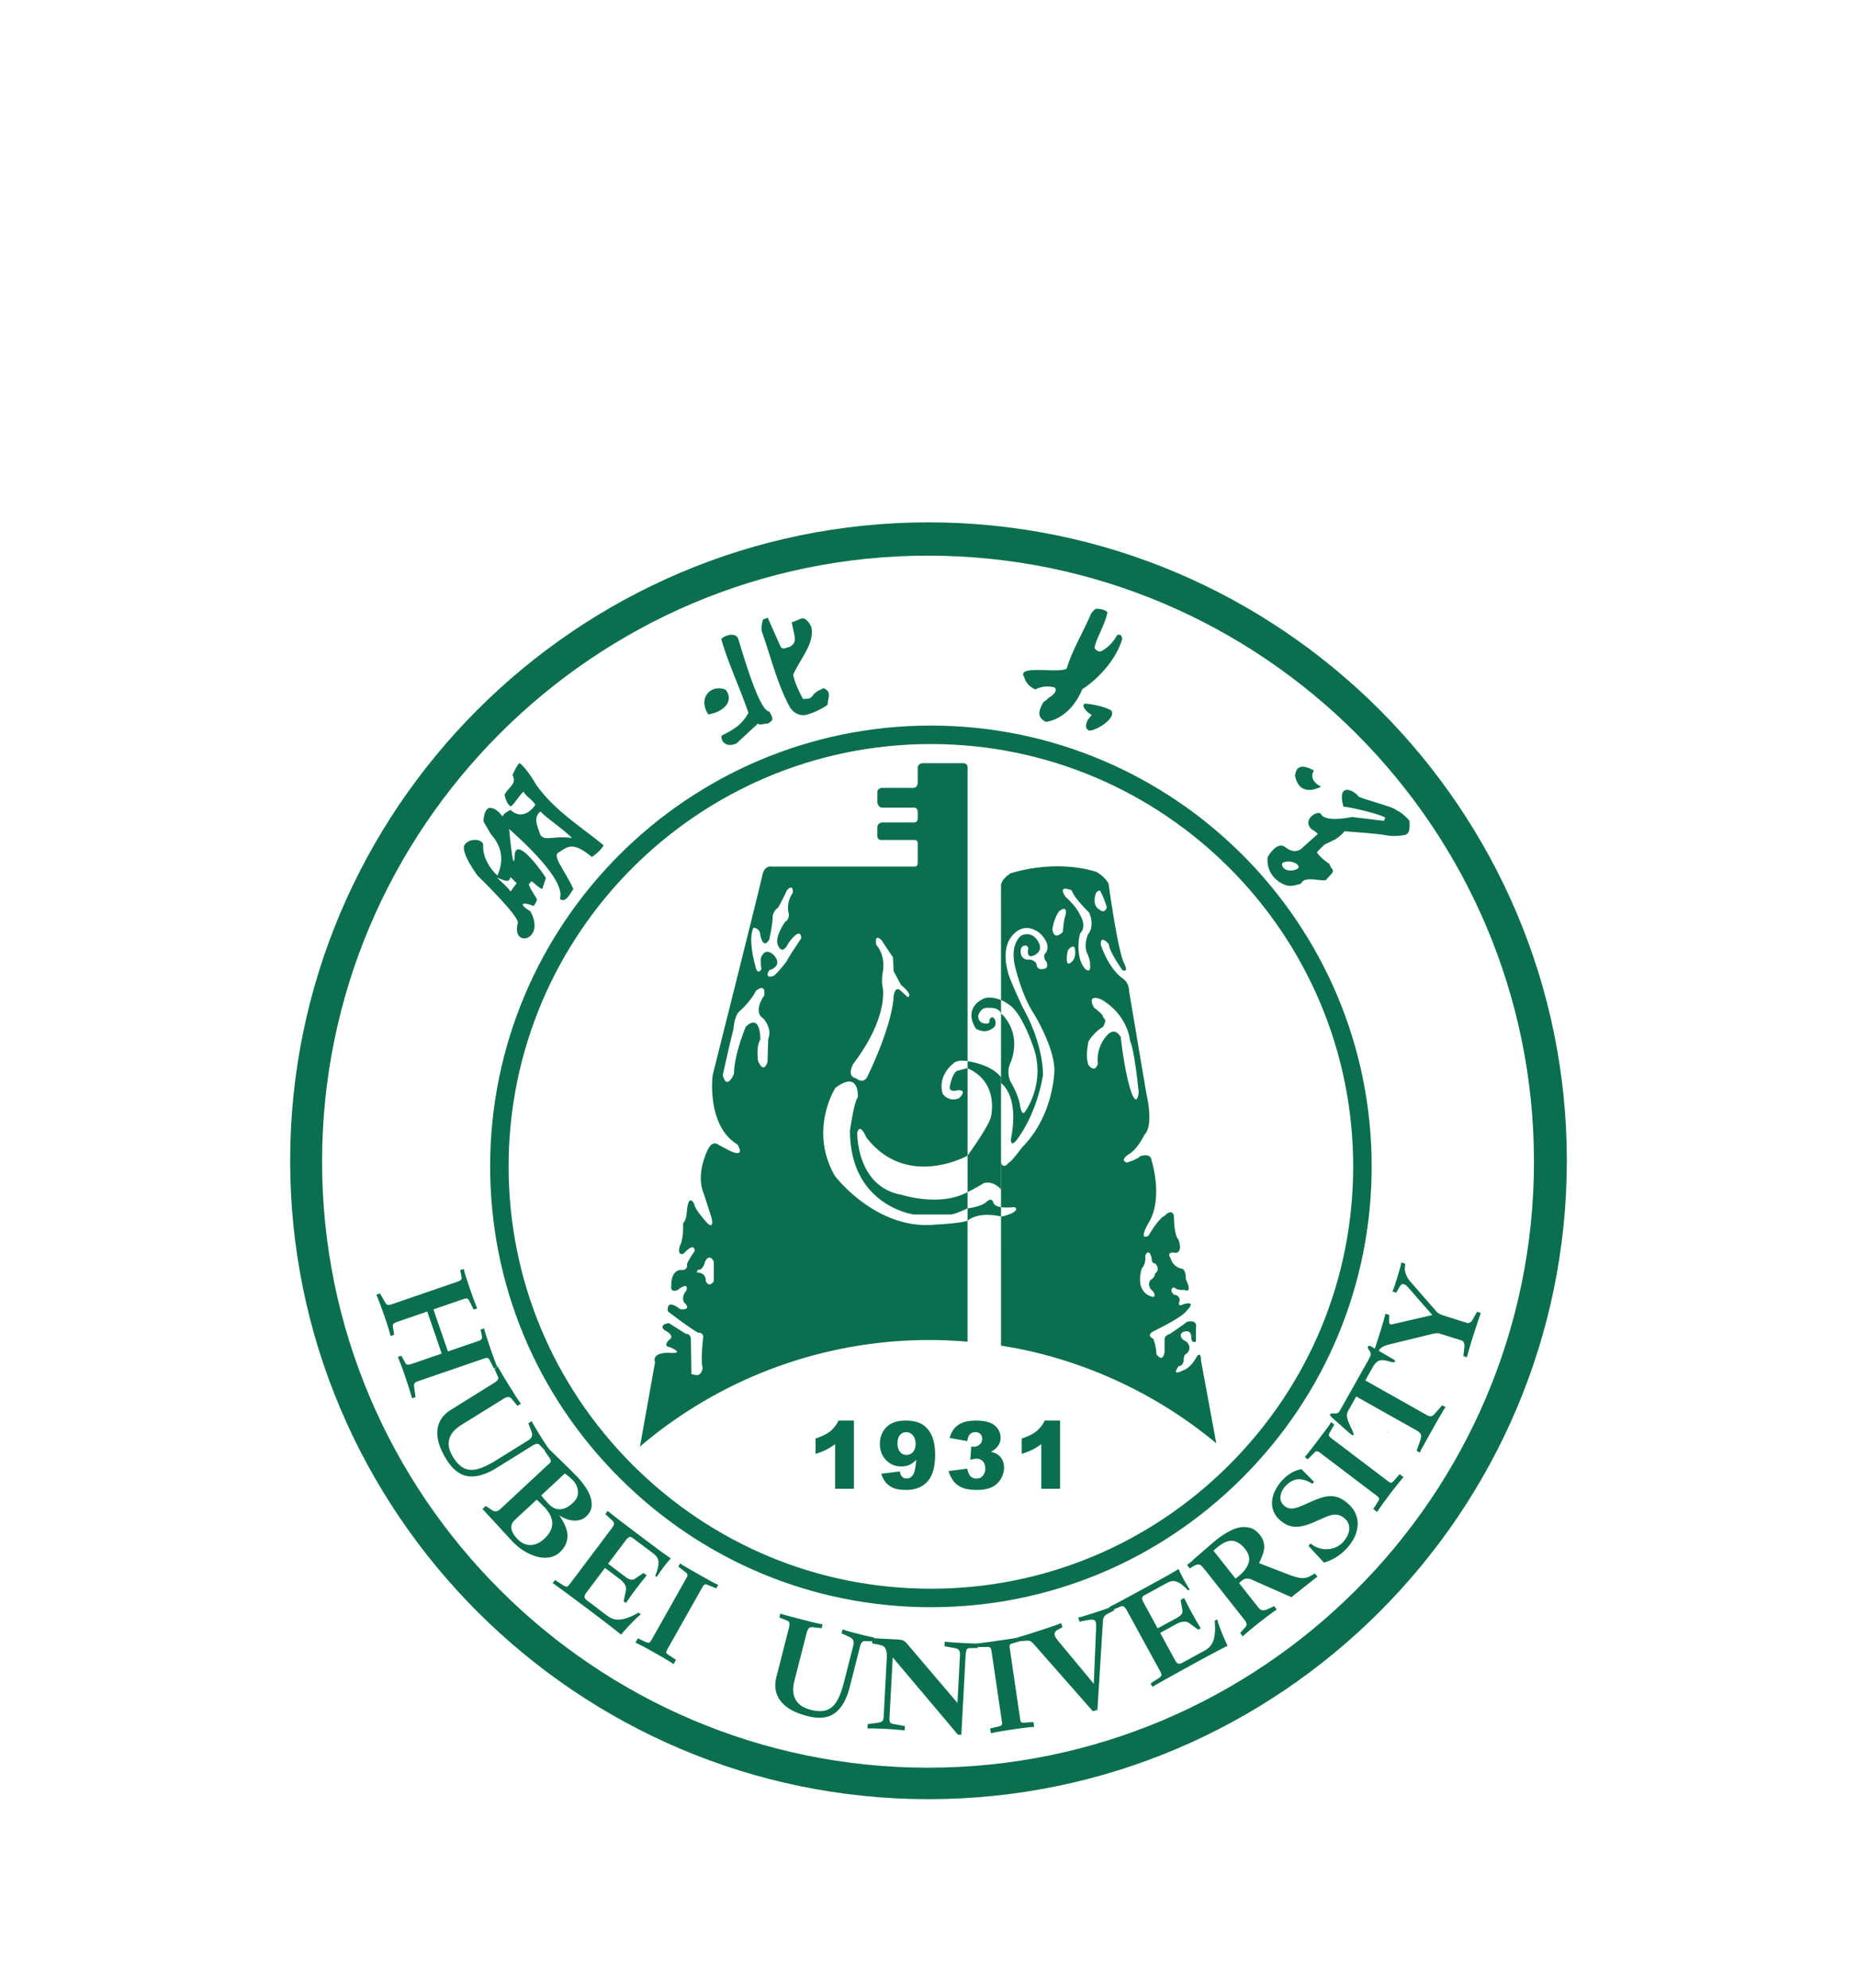 <svg width="128" height="137" fill="none" xmlns="http://www.w3.org/2000/svg"><g filter="url(#a)" fill-rule="evenodd" clip-rule="evenodd" fill="#0B6F4F"><path d="M95.68 82.63c-.032.023-.055.048-.084.074l-.006.03.09-.104ZM34.261 44.476c.66.295.821.329.926-.015.189.117.293.326.436.395-.133.196-.3.386-.436.582-.244-.367-.737-.736-.925-.962Zm2.988-4.551c.648.648 1.494 1.14 2.18 1.83-1.309-.186-1.837.253-2.18-.208-.222-.661-.513-1.186 0-1.622Zm-3.945 2.263c-.098-.38-.95-.445-1.278.035-.315.516.888 2.12.888 2.12s2.94 2.851 2.774 3.276c-.455 1.78 1.969 1.173.87-.812-.982-.6-.408-.642.228-.364.099-.195.155-.169.228-.452-.08-.2-.543-.81-.567-1.087.117.043.108-.217.216-.153.17.102.494.47.717.516.082-.254.166-.502.247-.752-.017-.102-2.1-3.1-2.153-1.52-.084 1.431-.38-1.866-.38-1.866.834.755 3.951 3.537 3.495 4.82.355.299.642-.226.932-.682-.636-1.375-1.518-2.308-.987-2.532.66-.44.987-.706 2.268.326.676-.465.8-.814.8-.814-1.685-1.361-3.414-2.424-4.655-4.175-.458-.832-1.152-1.635-1.183-1.444-.243.307-.272.471-.44.772.32.65-.26.824-.544 1.367.046.253.179.714.451.81.34-.338.515-.686.852-1.02.167.33.648.58.815.916-.415.6-1.063.946-1.716.344-.196.12-.42.19-.538.452-.29-.354-.543-.597-.901-.595-.353.09-.402.676-.42.933.24.422.29.491.531.91.784.863.868 1.84.435 2.817-.065-.028-1.065-.947-.985-2.147ZM88.518 43.428c-.186 0-.231.267.051.477.427.218.934.003.946-.139-.01-.322-.74-.49-.997-.338Zm5.112-4.551c-.013.122 2.6.767 2.624.97.36.113 1.016.783.9.774.028.515.013.892-.416.941 0 0-.651.114-1.157.008-.503-.112-2.92-.282-2.92-.282.03.06-.615.62-.76.62-.108.079-.587.287-.587.287s-.428.396-.518.516c-.096.12.71.773.83.815.183.563.54.335-.162 1.034-.053.363-1.518-.313-1.786.335-.12.041-.623.22-.917.142-.58-.118-1.512-.788-1.383-1.96 0 0 .621-1.166 1.226-.685.609.483 1.022.18 1.142.06.12-.118 1.093-.977 1.093-.977s-.25-.254-.382-.282c-.76-.626.256-1.344.58-1.125.234.616 1.886.296 2.16.24.784.09 1.409.175 2.192.262.025-.094.065-.1.093-.196-.022-.177-2.45-.784-2.88-.773-.482-1.749.75-1.12 1.028-.724ZM48.828 33.24c-.765-1.134.177-2.126 1.193-1.707.596.778-.11 1.52-1.193 1.707Z"/><path d="M49.72 28.064c-.08-.06.779-.605 1.14-.113.247.741 1.44 5.054 2.158 5.08.401.648.173.612-.04.822-.75.087-.48.118-.75.027-.488.452-.973.905-1.461 1.356-.75.326-1.101-.182-1.027-.537.876-.445 1.395-.752 1.846-1.569-.531-1.593-1.344-3.276-1.865-5.066ZM52.919 26.573l-.328.13a2.066 2.066 0 0 0-.095.775c.626 1.744 1.061 3.641 1.957 5.276.29.438.707.577 1.069.525a4.774 4.774 0 0 0 1.518-.7c.04-.524.302-.898-.272-1.153-.33.17-.438.182-.704.448-.215.351-.367.256-.709.3-.247-.435-.578-1.133-.683-1.676.519-1.155 1.494-2.15 1.25-3.297-.167-.322-.367-.58-.608-.587-.154.013-.478.222-.74.265.172 1.007.444 1.372-.161 1.714-.256.035-.497.255-.646-.113-.286-.636-.564-1.27-.848-1.907ZM73.521 30.085c.41-1.298.833-1.916 1.597-3.587.076-.22.215-.41.428-.546.297.024.599.037.79.251-.2.927-.738 1.707-.895 2.436.069.16.266.287.433.26.386-.205.802-.53 1.126-1.128.257-.072.284 0 .355.247-.398 1.418-1.648 2.775-2.756 3.481-.463 1.125-1.312 2.048-2.498 2.257-.522-.26-.624-.607-.176-1.37.235-.132.275-.255.513-.388.24-.186.447-.427.269-.608a1.757 1.757 0 0 0-1.34.127c-.411-.19-.667-.467-.764-.843-.598-.886 2.325-.243 2.918-.589ZM74.747 32.506c.06-.047 1.265.113 1.83.451.438.478-.988 1.42-1.513 1.393-.29-.14-.218-.419-.098-.72l.287-.365c-.163-.048-.765-.554-.506-.759ZM90.568 37.105c-.31.497.058.9.497 1.113-.873.424-1.584.278-1.8-.75.09-.878.744-.665 1.303-.363Z"/><path d="M63.967 105.828c-23 0-41.767-18.764-41.767-41.766 0-23.007 18.766-41.767 41.767-41.767 23.007 0 41.767 18.76 41.767 41.767 0 23.002-18.76 41.766-41.767 41.766Zm.034 2.17c24.233 0 43.999-19.767 43.999-44C108 39.767 88.234 20 64 20 39.77 20 20 39.767 20 63.998c0 24.233 19.769 44 44 44Z"/><path d="M64.165 94.543c-8.304 0-15.843-3.387-21.303-8.85-5.465-5.462-8.854-13.003-8.854-21.307 0-16.608 13.55-30.157 30.157-30.157S94.32 47.78 94.32 64.386c0 8.304-3.39 15.845-8.85 21.308-5.46 5.462-13.002 8.849-21.306 8.849Zm0-.826c8.078 0 15.41-3.295 20.725-8.608 5.314-5.313 8.607-12.645 8.607-20.723 0-16.157-13.175-29.332-29.332-29.332-16.155 0-29.33 13.175-29.33 29.332 0 8.078 3.29 15.41 8.607 20.723 5.316 5.313 12.647 8.608 20.723 8.608Z"/><path d="M64.165 35.279c-16.05 0-29.107 13.059-29.107 29.107 0 7.755 3.038 15.056 8.541 20.567 5.51 5.505 12.815 8.54 20.566 8.54 7.755 0 15.058-3.035 20.568-8.54 5.504-5.51 8.539-12.812 8.539-20.567 0-16.048-13.058-29.107-29.107-29.107Zm0 58.663c-7.873 0-15.29-3.08-20.884-8.674-5.594-5.593-8.675-13.008-8.675-20.882 0-16.298 13.263-29.558 29.559-29.558 16.3 0 29.557 13.26 29.557 29.558 0 7.874-3.08 15.289-8.674 20.882-5.594 5.594-13.008 8.674-20.883 8.674Zm0-59.488c-16.503 0-29.932 13.428-29.932 29.932 0 7.972 3.121 15.483 8.786 21.147 5.665 5.665 13.175 8.783 21.146 8.783 7.973 0 15.483-3.118 21.148-8.783 5.665-5.664 8.787-13.175 8.787-21.147 0-16.503-13.43-29.932-29.935-29.932Zm0 60.314c-8.09 0-15.716-3.168-21.464-8.915-5.754-5.75-8.916-13.374-8.916-21.467 0-16.753 13.627-30.38 30.38-30.38 16.756 0 30.382 13.627 30.382 30.38 0 8.093-3.168 15.717-8.915 21.467-5.749 5.747-13.373 8.915-21.467 8.915Z"/><path d="M73.071 81.906v4.7h-1.297v-3.081c-.208.161-.415.29-.61.387a4.485 4.485 0 0 1-.741.286v-1.056c.441-.141.778-.309 1.021-.505.237-.2.431-.442.567-.731h1.06Zm-6.399 1.416-1.215-.22c.102-.384.293-.681.579-.886.29-.206.695-.31 1.222-.31.603 0 1.038.11 1.307.337.268.226.403.506.403.847a.936.936 0 0 1-.162.541 1.4 1.4 0 0 1-.497.426c.18.048.316.098.409.155.154.095.273.22.358.374.086.156.132.338.132.554 0 .27-.076.526-.213.775a1.434 1.434 0 0 1-.61.57c-.264.133-.61.2-1.04.2-.423 0-.756-.052-.999-.149a1.53 1.53 0 0 1-.6-.431 2.035 2.035 0 0 1-.359-.72l1.285-.167c.05.256.128.434.231.536a.588.588 0 0 0 .408.148c.167 0 .316-.06.427-.19a.713.713 0 0 0 .175-.501c0-.216-.056-.383-.167-.499a.579.579 0 0 0-.448-.18c-.102 0-.241.028-.415.078l.066-.918c.07.011.128.018.164.018.168 0 .31-.054.422-.163a.499.499 0 0 0 .168-.38.452.452 0 0 0-.125-.338.464.464 0 0 0-.346-.124.517.517 0 0 0-.37.134c-.094.091-.156.254-.19.483Zm-3.563.186c0-.25-.063-.446-.188-.587a.593.593 0 0 0-.461-.216.536.536 0 0 0-.422.193c-.115.128-.175.319-.175.576 0 .259.063.46.178.595a.56.56 0 0 0 .439.204c.177 0 .33-.069.447-.198.122-.132.182-.322.182-.567Zm-2.362 2.06 1.275-.158c.032.175.089.303.17.377.08.074.179.11.294.11.204 0 .365-.106.48-.312.083-.155.145-.48.192-.975-.154.16-.313.273-.474.347-.166.074-.35.109-.564.109-.414 0-.76-.145-1.047-.439-.284-.297-.424-.667-.424-1.116 0-.308.068-.587.213-.84s.346-.442.603-.574c.25-.127.573-.191.955-.191.465 0 .833.081 1.113.24.28.154.504.408.673.754.164.344.25.803.25 1.371 0 .83-.175 1.445-.527 1.834-.349.383-.837.58-1.46.58-.368 0-.658-.041-.869-.129a1.333 1.333 0 0 1-.53-.373 1.606 1.606 0 0 1-.323-.615Zm-1.887-3.662v4.7h-1.297v-3.081c-.211.161-.416.29-.61.387a4.593 4.593 0 0 1-.74.286v-1.056c.433-.141.776-.309 1.02-.505.236-.2.428-.442.566-.731h1.06ZM70.342 64.72s-.701.116-1.022.416c0 0-.361.237-.177.426 0 0 .862.048 1.325-.319 0 0 .59-.414-.126-.522Z"/><path d="M70.342 64.72s-.701.116-1.022.416c0 0-.361.237-.177.426 0 0 .862.048 1.325-.319 0 0 .59-.414-.126-.522Z"/><path d="M70.342 64.72s-.701.116-1.022.416c0 0-.361.237-.177.426 0 0 .862.048 1.325-.319 0 0 .59-.414-.126-.522ZM66.693 67.277s.954-.094 1.312-.456c0 0 .324-.308.441 0 0 0 .037.31.552.374v.645s-1.478-.392-2.305.287v-.85ZM67.622 52.923s-1.213.578-.36 1.968c0 0 .687.471 1.286-.129 0 0 .179-.217 0-.552 0 0-.201-.292-.36.115 0 0 .116.22-.22.22 0 0-.546.036-.546-.549 0 0 .172-.596.676-.533 0 0 .734-.091.9.385v-.925s-.86-.386-1.376 0ZM68.999 65.972v-7.735c-.723-.915-2.306-1.1-2.306-1.1v.486c2.259 1.002 1.596 3.408 1.596 3.408-.229.734-1.596 2.617-1.596 2.617v2.51c.416-.192 1.133-.623 1.133-.623.67-.18 1.173.438 1.173.438Z"/><path d="m62.563 52.72-.54-.5c-.35-.233-.424.425-.424.425-.116 2.122-1.778 5.48-1.778 5.48-.271.658-.812.195-.812.195-.694-.157-.191-1.004-.191-1.004 2.546-3.36 2.007-5.366 2.007-5.366-.078-.503.04-1.043.04-1.043.15-1.198-.463-1.777-.463-1.777-.158-.89.382-.31.382-.31.312.503.772 1.16.772 1.16 0 .23.043.965.043.965.155.272.498.927.498.927.928.773.466.848.466.848Zm-8.341-2.471s-.58.774-.886 1.004c0 0-.695.269-.311-.384 0 0 1.005-.272.311-1.044 0 0-.578-.62-.89.193 0 0-.036.349.04.771 0 0-.27.504-.425-.23 0 0-.54-1.852-.117-2.627 0 0 .466.04.466.541 0 0 .194 1.004.615.27 0 0 .233-1.042.233-1.544 0 0 0-.386.384-.654 0 0 .425-.776.58-1.162 0 0 .462-.577.426.155 0 0-.503.62-.27 1.468 0 0 .038.348-.271.54 0 0-.694.967-.504 1.545 0 0 .272.851.736-.079 0 0 .849-1.233.888-.346 0 0-.811 1.197-1.005 1.583Zm-1.272 5.368-.044 1.546s-.228.925-.654-.042c0 0-.154-1.04.158-1.467 0 0 .037-1.89-1.007-.887 0 0-.809 1.93-.809 3.243 0 0-.503 1.197-.774.078 0 0 .62-2.78.733-3.13 0 0 .041-.808.347-1.194 0 0 .852-.733 1.198-1.467 0 0 .698-.618.58.307 0 0-.809 1.08-.074 1.584 0 0 .654.657.346 1.429Zm-3.747 16.68s-.31.502-.556 0v-.092a.354.354 0 0 0-.016-.093.488.488 0 0 0-.098-.218c-.087-.101-.233-.188-.48-.188 0 0-.023-.083.022-.143.031-.04.084-.067.195-.067l.03-.024a.531.531 0 0 0 .094-.085c.067-.082.153-.217.21-.443 0 0 .272-.616.599 0v1.353ZM66.384 36.6h-2.797s-.33.018-.33.329v1.062s-.036.31-.308.31h-2.202s-.27.055-.27.268v.773s.08.318.32.318h2.17s.29-.029.29.29v.494s-.036.24-.241.24h-2.21s-.33.028-.33.329v.606s-.019.272.271.272h2.3s.21 0 .21.211v1.392s.019.23-.232.23h-9.843s-.492-.128-.646.646c-.155.77-3.411 13.718-3.411 13.718s-.46 3.475 1.702 4.787c0 0 .617.93-.464.464l-.811-.424s-.446-.407-.776.348c0 0-.846 1.62-.266 3.009l.538 1.664s.194.845-.309.344c0 0-.852-.926-.89-1.312 0 0-.268-.54-.422 0-.154.54 0 .926-.349 1.352 0 0 .078 1.002-.228 1.58 0 0-.195.658.265.504 0 0 .735-.847.772-.193 0 0-.46.658-.537.926 0 0 .117.428-.427.386 0 0-.656-.038-.656 1.084 0 0-.114.5.429.306 0 0 .809-.654.613.039 0 0-.386.39-.153.812 0 0 .62.54-.27.465 0 0-.962-.812-.852.151 0 0 1.51 1.16 2.088 1.47 0 0 .349-.04.349.306 0 0-.194 1.661-.04 2.087 0 0 0 .462-.387.541l-.386-.079-.036-2.356s.036-.423-.349-.423l-1.159-.733s-.693.038-.345.462c0 0 .846.388.346.694 0 0-.463.428.074.503 0 0 1.12.465-.075.386 0 0-1.197-.075-.965.658l-1.037 5.797.083-.068A30.76 30.76 0 0 1 64.1 76.353c.874 0 1.738.044 2.592.117v-8.343c-.499.193-2.197.27-2.197.27-4.093.424-6.951-3.36-6.951-3.36-1.816-3.166.036-6.061.036-6.061 1.701-1.273 1.547.654 1.547.654-.25.254-.54 2.28-.54 2.28 0 5.213 4.399 5.791 4.399 5.791h2.552c.269 0 1.155-.424 1.155-.424v-1.119c-1.93 1.04-4.516.193-4.516.193-3.168-.54-3.087-4.287-3.087-4.287.191-.732.614.31.614.31 2.782 3.63 6.99 1.273 6.99 1.273v-6.024c0-.026-.615.156-.615.156-.43 0-.621 1.16-.621 1.16 0 .386.578.193.578.193.71 0 .055.565.055.565-.762.282-1.123-.335-1.123-.335-.347-1.274.737-2.06.737-2.06.325-.326.988-.164.988-.164v-20.23s.04-.308-.309-.308ZM70.342 64.72s-.701.116-1.022.416c0 0-.361.237-.177.426 0 0 .862.048 1.325-.319 0 0 .59-.414-.126-.522Z"/><path d="M70.468 65.243c-.467.368-1.325.319-1.325.319-.188-.19.177-.425.177-.425.32-.301 1.022-.416 1.022-.416.713.109.126.522.126.522Z"/><path d="M78.818 72.977c-.082-.108-.117-.197-.117-.197-.268-.502 0-1.369 0-1.369a.756.756 0 0 0 .105-.133.889.889 0 0 0 .114-.286c.053-.237.016-.45.016-.45.268-.578.44.134.44.134 0 .175.032.272.075.328.04.054.09.063.124.063.021 0 .034-.003.034-.003.11.107.163.206.183.294a.257.257 0 0 1 .008.063.363.363 0 0 1-.074.243.666.666 0 0 1-.08.087c-.007.004-.013.008-.019.014l-.018.014c0 .167-.12.3-.21.372-.056.045-.099.07-.099.07a.488.488 0 0 0-.07.449.531.531 0 0 0 .055.117c.011.018.025.038.037.054.084.114.182.182.182.182.139.285.07.355-.035.353a.69.69 0 0 1-.247-.074 1.012 1.012 0 0 1-.404-.326Zm-2.413-17.724c-.93.925-.732 2.045-.732 2.045-.198.71-.636.117-.636.117-.262-.601 0-1.657 0-1.657.43-.688.994-.99.994-.99.333-.597 0-.54 0-.703 0-.166-.63-.627-.63-.627-.54-1.043.541-.54.541-.54 1.833 1.1 1.951 2.835 1.951 2.835.326.737.596 3.553.596 3.553-.137 1.08-.504 0-.504 0-.479-1.369-.732-3.803-.732-3.803-.386-.695-.848-.23-.848-.23Zm-1.949-5.099c-.27-.984 0-1.835 0-1.835.492-.489 0-1.234 0-1.234-.234-.598-1.015-1.285-1.015-1.285-.587-.896.435-.431.435-.431.133.5 1.195 1.523 1.195 1.523.429 1.004-.092 1.527-.092 1.527-.331.907 0 1.368 0 1.368.21.58.153.658.153.658.096.734-.33.329-.33.329-.213-.211-.346-.62-.346-.62Zm-.521.059s-.405.541-.405-.154c0 0 .013-.536.152-.657 0 0 .425-.462.425.154 0 0 .047.436-.172.657Zm-.503-3.11c-.118.347-.173 1.123-.173 1.123-.68.672-.717-.212-.717-.212.136-.813.466-1.218.466-1.218.655-.483.424.307.424.307Zm2.04-1.303c.012-.054.028-.103.038-.145.024-.081.045-.133.045-.133.121-.12.198-.15.245-.141a.098.098 0 0 1 .04.021c.04.042.046.12.046.12.12.124.405 1.002.405 1.002a.596.596 0 0 1-.102.206c-.17.186-.42-.051-.42-.051-.285-.164-.334-.45-.318-.7.002-.065.012-.125.021-.179Zm7.31 31.975c0-.707-.283-.285-.283-.285-.476.864-.952.955-.952.955-.888.45-.296-.297-.296-.297.28 0 .333-.335.333-.335 0-.516.208-.516.208-.516.438-.435 0-.821 0-.821-.658-.323-.31-.645-.31-.645.643-.294.63.297.63.297 0 .529.322.323.322.323v-.901c.13-.697-.642-.44-.642-.44-.155.156-1.158.825-1.158.825-.362.101-.362.361-.362.361v.876c-.13.821-.564.151-.564.151 0-.488-.208-1.052-.208-1.052-.539-.26 0-.515 0-.515 2.137-1.057 2.264-1.392 2.264-1.392.8-.796-.192-.477-.192-.477-.475.26-.256-.256-.256-.256 0-.398-.398-.398-.398-.398-.39-.388 0-.515 0-.515.243.243.719.18.719.18.617.255.102-.72.102-.72 0-.826-.337-.747-.337-.747-.613-.179-.707-.707-.707-.707-.373-.529.376-.374.376-.374.49-.13.153-.925.153-.925-.318-.324-.306-1.627-.306-1.627-.155-.564-.646 0-.646 0-.435.181-1.107 1.366-1.107 1.366-.745.386 0-.874 0-.874 1.054-1.725.206-4.326.206-4.326-.05-.54-.772-.28-.772-.28-.259.255-.926.435-.926.435-.54-.154.127-.566.127-.566.609-.346 1.08-1.337 1.08-1.337.67-.67.155-2.755.155-2.755-.309-1.804-1.21-7.157-1.21-7.157 0-.642-.485-.902-.485-.902-1.006-.77-1.47-2.313-1.47-2.313 0-.722.568 0 .568 0 0 .461.927 1.772.927 1.772.488.209.102-.511.102-.511-.439-.93-1.053-5.434-1.053-5.434-.21-.461-.828-.822-.828-.822-2.984-.927-5.945.102-5.945.102-.707.477-.645.875-.645.875L69 52.922c.231.081.61.36.61.36.927.676 1.681 3.07 1.681 3.07.731 2.373-.59 4.197-.59 4.197-.281.513-.395-.395-.395-.395-.118-.734-.658-1.622-.658-1.622-.31-.713 0-1.273 0-1.273.852-2.182-.648-3.412-.648-3.412l-.003 4.802s1.25.787.71 3.705c0 0-.142.743.3.3 0 0 1.36-1.574 1.88-4.527 0 0 .111-2.006-1.387-4.69 0 0-1.042-2.203-1.042-2.529 0 0-.388-1.198.116-2.144 0 0 .77-1.447 2.08-.464 0 0 .98.842.33 1.486 0 0-.067.282.136.483 0 0 .233.484-.194.504 0 0-.462.154-.482-.349 0 0-.135-.27-.503-.29 0 0-.462.078-.576-.404 0 0-.1-.462.227-.56 0 0 .235-.057.294.192 0 0-.231.791.46.446 0 0 .602-.29.216-.91 0 0-.367-.773-1.16-.424 0 0-.81.523-.442 2.106 0 0 .46 2.025 1.29 3.262 0 0 1.429 2.316 1.429 3.92 0 0-.018 3.088-2.22 5.306 0 0-.774 1.044-.91 1.044 0 0-.392.54-.552 0l.002 3.082s.334.064.911 0c0 0 .384.136-.163.424 0 0-.526.22-.748.22l-.002 8.903c.445.072.883.145 1.315.232a30.862 30.862 0 0 1 13.524 6.497l-1.052-5.696ZM44.195 83.625a.64.64 0 0 0-.083.068l-.007.032s.035-.034.09-.1ZM32.94 76.433c.133-.045.216-.092.25-.14.037-.047.046-.11.034-.189l-.1-.47.245-.082c.028.123.083.311.164.564a38.305 38.305 0 0 0 .536 1.569c.096.25.168.43.22.537l-.248.086-.304-.588c-.038-.076-.087-.12-.14-.13-.052-.01-.136.006-.253.047L28.85 79.18c-.135.048-.225.091-.266.14-.04.044-.053.125-.04.249l.099.721-.241.082a14.117 14.117 0 0 0-.19-.64c-.081-.262-.174-.528-.26-.79a68.644 68.644 0 0 1-.133-.388c-.046-.136-.097-.266-.142-.392a21.177 21.177 0 0 0-.136-.357c-.046-.112-.087-.205-.12-.284l.244-.083.278.503a.19.19 0 0 0 .163.11c.067.004.178-.022.333-.073l2.006-.689-.993-2.899-2.01.69c-.155.053-.259.104-.308.15-.053.047-.072.112-.053.198l.086.565-.244.084c-.022-.084-.046-.181-.083-.299a8.597 8.597 0 0 0-.105-.363l-.133-.401c-.046-.136-.093-.27-.138-.395a22.95 22.95 0 0 0-.519-1.395l.247-.082.364.63c.05.093.108.145.173.157.07.012.17-.002.3-.048l4.503-1.547c.13-.046.216-.094.25-.137.034-.048.047-.11.034-.193l-.098-.467.247-.086c.025.123.08.316.16.571.087.26.173.532.271.813.093.277.186.54.285.793.093.253.163.436.216.546l-.247.081-.321-.633c-.04-.075-.087-.118-.143-.13a.578.578 0 0 0-.253.045l-2.056.706.997 2.898 2.066-.709Z"/><path d="m35.903 80.742-.237.149-.38-.465c-.074-.095-.157-.143-.247-.145-.092 0-.21.042-.346.13l-2.907 1.804c-.455.285-.729.614-.822.986-.099.373-.005.78.266 1.218.166.27.342.477.528.622.181.15.392.231.623.256.232.023.498-.021.797-.133a6.22 6.22 0 0 0 1.033-.53l2.233-1.388c.225-.142.286-.342.188-.597l-.216-.556.235-.148c.067.148.237.438.508.878.066.103.133.214.208.328.068.11.133.215.197.307.062.094.114.177.167.249.045.07.084.121.111.151l-.24.147-.408-.421c-.105-.112-.272-.091-.507.057l-2.447 1.523c-.738.456-1.393.649-1.96.576-.571-.072-1.074-.458-1.507-1.154-.472-.758-.68-1.428-.623-2.016.055-.589.373-1.062.95-1.42l2.945-1.834c.136-.085.223-.157.266-.224.043-.064.043-.139.006-.223l-.238-.533.238-.145c.105.193.229.407.376.648a34.214 34.214 0 0 0 .662 1.072c.07.123.141.237.215.345.067.106.133.202.19.287.06.085.106.151.143.2Z"/><path d="M37.311 87.06c.026.046.075.112.151.198.072.086.182.205.331.367.257.275.531.408.815.39.284-.011.582-.159.886-.441.246-.23.361-.49.345-.773a1.23 1.23 0 0 0-.33-.758 3.275 3.275 0 0 0-.58-.489l-1.618 1.506Zm-.32.297-1.51 1.402c-.183.171-.26.368-.229.585.032.219.161.453.392.7.271.29.574.436.907.436.335 0 .655-.14.958-.424.735-.68.744-1.404.03-2.17-.077-.081-.163-.166-.259-.26a5.595 5.595 0 0 0-.29-.27Zm.548-3.37.22-.203.42.408c.447.434.811.79 1.095 1.069.278.277.458.458.531.533.192.21.37.434.537.675.164.24.285.477.364.718.078.238.096.473.063.7-.037.228-.16.437-.362.624-.114.109-.25.184-.4.232-.151.045-.31.064-.474.052-.16-.01-.33-.048-.5-.11a2.073 2.073 0 0 1-.49-.255c.157.226.284.45.389.672.101.22.16.435.182.65.013.213-.018.425-.099.63a1.685 1.685 0 0 1-.426.596c-.206.19-.445.307-.72.354a2.033 2.033 0 0 1-.855-.05 3.278 3.278 0 0 1-.901-.4 4.054 4.054 0 0 1-.846-.705c-.247-.266-.494-.533-.734-.795a61.635 61.635 0 0 0-.732-.793l-.543-.591.226-.209.423.284a.51.51 0 0 0 .286.088c.086-.002.198-.068.34-.199l3.31-3.081c.036-.029.064-.06.091-.085a.145.145 0 0 0 .032-.1.28.28 0 0 0-.044-.144 1.553 1.553 0 0 0-.14-.218l-.243-.347ZM44.17 95.259c-.123.1-.246.208-.37.332-.13.126-.254.249-.37.376a7.918 7.918 0 0 0-.343.37c-.109.12-.201.227-.278.32a47.117 47.117 0 0 0-1.018-.801c-.355-.272-.757-.576-1.205-.914-.447-.337-.892-.666-1.328-.992a55.683 55.683 0 0 0-1.162-.842l.16-.214.573.37c.1.057.176.086.235.086.053 0 .123-.064.216-.185l2.88-3.828c.097-.125.15-.222.159-.298a.255.255 0 0 0-.082-.213l-.511-.475.163-.22c.213.177.522.42.92.724l1.361 1.031 1.248.935c.33.24.604.435.82.585-.067.07-.148.16-.24.272-.093.107-.18.224-.268.34-.09.121-.177.239-.257.354-.08.117-.148.223-.21.31l-.099-.075a3.96 3.96 0 0 0 .192-.594c.03-.163.043-.302.025-.414a.605.605 0 0 0-.112-.297 1.125 1.125 0 0 0-.228-.232l-1.429-1.072c-.09-.066-.17-.088-.238-.063a.68.68 0 0 0-.241.222l-1.22 1.618 1.22.917c.113.085.223.142.327.171.105.031.21.01.311-.063l.584-.392.223.166c-.507.606-.982 1.24-1.432 1.901l-.158-.117.152-.73a.592.592 0 0 0-.074-.43 1.308 1.308 0 0 0-.328-.356l-1.037-.782-1.297 1.72c-.083.117-.123.21-.114.286.01.08.077.17.22.272l1.345 1.017c.118.084.241.153.37.205.136.047.285.07.451.063.164-.006.358-.048.574-.123.22-.076.476-.197.764-.362l.156.12ZM44.893 97.049l2.42-4.293c.055-.098.08-.176.071-.234-.01-.057-.053-.112-.13-.164l-.497-.386.124-.223c.049.05.648.4 1.8 1.048.343.193.613.338.827.434l-.133.235-.586-.233c-.087-.038-.155-.05-.204-.034-.05.02-.105.08-.164.179l-2.423 4.293c-.058.105-.08.18-.067.226.011.045.06.094.14.148l.522.35-.166.294a8.093 8.093 0 0 0-.482-.306 47.793 47.793 0 0 0-.812-.471c-.327-.184-.599-.335-.82-.45a9.513 9.513 0 0 0-.51-.255l.165-.294.566.265c.094.035.16.048.208.035.046-.013.096-.066.15-.164ZM56.703 95.947l-.07.268-.596-.068c-.117-.017-.21.007-.278.066-.065.062-.117.174-.16.333l-.847 3.315c-.129.519-.102.948.093 1.28.188.334.532.569 1.035.696.308.078.579.108.811.082.235-.022.445-.103.627-.251.185-.141.345-.356.482-.643.135-.286.261-.651.376-1.1l.649-2.548c.064-.257-.028-.444-.275-.559l-.544-.25.07-.27c.15.058.474.149.97.278.124.029.247.061.378.095.126.032.247.06.357.086.111.025.204.043.291.064.085.019.145.027.187.03l-.07.27-.59-.016c-.149-.01-.253.12-.324.39l-.71 2.793c-.214.841-.553 1.432-1.015 1.773-.464.344-1.091.415-1.883.211-.868-.22-1.483-.558-1.847-1.023-.367-.462-.468-1.023-.302-1.683l.858-3.363c.037-.152.05-.268.034-.341-.012-.076-.065-.133-.151-.167l-.537-.219.067-.269c.21.066.448.137.722.206.269.073.541.145.81.213.133.033.272.07.407.103.139.036.268.07.395.1.127.027.241.052.34.071.098.022.18.037.24.047Z"/><path d="M61.312 102.366c-.01.165.006.279.043.336.037.057.114.098.241.116l.778.142-.015.299a25.298 25.298 0 0 0-2.565-.139l.015-.299.55-.069c.228-.028.373-.066.438-.117.065-.046.102-.145.111-.291l.212-3.989c.016-.303-.002-.53-.063-.686-.056-.15-.176-.246-.36-.29l-.58-.12.02-.359 1.78.097c.077.005.145.012.198.022a.578.578 0 0 1 .274.132c.044.036.087.081.136.136l3.47 4.078.173-3.238c.01-.177-.012-.306-.062-.384-.055-.08-.142-.131-.269-.149l-.737-.139.018-.316c.186.027.538.06 1.066.085.266.016.515.028.75.038.235.01.398.01.494 0l-.02.316-.586.01c-.114.006-.182.058-.21.151-.03.093-.048.23-.058.41l-.29 5.417-.237-.015-4.492-5.323-.223 4.138Z"/><path d="m69.06 102.661-.718-4.874c-.016-.115-.043-.19-.09-.229-.04-.04-.108-.06-.2-.049l-.63.004-.038-.257c.065.01.753-.084 2.063-.277.386-.055.694-.109.916-.163l.04.263-.605.18c-.092.021-.151.052-.179.097-.034.045-.04.127-.018.244l.716 4.874c.018.121.047.193.084.218.037.029.105.039.203.033l.627-.042.05.332a9.949 9.949 0 0 0-.569.053 40.336 40.336 0 0 0-1.855.275 8.373 8.373 0 0 0-.558.111l-.05-.332.612-.142c.094-.025.157-.06.184-.098.031-.035.034-.111.016-.221Z"/><path d="m76.797 94.987-.479.249a.458.458 0 0 0-.207.183.564.564 0 0 0-.084.257l-.382 6.164-.315.1-4.007-4.555c-.123-.144-.221-.238-.29-.268a.53.53 0 0 0-.258-.041l-.474.03-.092-.282c.22-.052.658-.185 1.309-.4.33-.104.642-.209.942-.309.302-.105.527-.186.679-.25l.095.284-.212.112c-.23.113-.34.232-.335.356.007.123.1.292.278.506l2.427 2.921.16-3.829c.003-.138 0-.253-.009-.34-.006-.089-.037-.151-.086-.19a.387.387 0 0 0-.23-.057 2.6 2.6 0 0 0-.422.06l-.392.075-.095-.28c.095-.02.243-.058.457-.124.21-.067.48-.15.8-.256.616-.199.99-.332 1.132-.398l.09.282Z"/><path d="M83.903 95.609c.037.15.086.314.148.477.058.169.124.332.189.491.064.16.129.314.197.463.065.15.124.276.175.383-.372.19-.756.388-1.148.602-.394.21-.836.45-1.33.719l-1.451.802c-.469.26-.89.498-1.248.709l-.126-.233.574-.373a.485.485 0 0 0 .17-.17c.026-.05-.003-.144-.074-.276l-2.3-4.2c-.076-.143-.148-.232-.21-.272-.064-.043-.138-.045-.228-.011l-.642.273-.134-.243c.25-.124.6-.305 1.042-.541.44-.24.94-.51 1.497-.816.558-.305 1.012-.556 1.37-.753.352-.199.645-.366.868-.505.037.095.087.204.151.331l.198.39c.073.13.145.257.218.376.074.124.14.227.195.317l-.111.062a4.084 4.084 0 0 0-.46-.42 1.271 1.271 0 0 0-.37-.197.675.675 0 0 0-.314-.018 1.2 1.2 0 0 0-.307.117l-1.565.857c-.095.053-.148.115-.154.19-.003.075.028.178.105.311l.965 1.774 1.344-.73a1 1 0 0 0 .29-.227.356.356 0 0 0 .07-.31l-.12-.694.244-.132c.346.709.726 1.404 1.142 2.087l-.169.096-.605-.44a.585.585 0 0 0-.42-.11c-.158.019-.309.068-.463.15l-1.136.622L81 98.43c.071.126.142.201.212.225.078.023.19-.005.34-.087l1.478-.81a1.61 1.61 0 0 0 .344-.255c.095-.099.179-.228.24-.38.062-.154.102-.348.124-.578.025-.23.019-.51-.012-.842l.176-.094ZM85.162 92.795c.272-.199.482-.392.627-.575.142-.187.235-.363.284-.528a.868.868 0 0 0-.004-.48 1.331 1.331 0 0 0-.234-.443c-.256-.326-.534-.516-.826-.57-.295-.052-.644.08-1.042.396a2.008 2.008 0 0 0-.16.132c-.067.054-.12.105-.163.146l1.518 1.922Zm.321 3.752.213-.244c.14-.135.216-.242.232-.328.012-.082-.046-.205-.179-.374l-2.732-3.46c-.065-.076-.121-.143-.173-.199a.37.37 0 0 0-.166-.11.376.376 0 0 0-.202.01 1.056 1.056 0 0 0-.284.142l-.176.113a1.583 1.583 0 0 0-.098-.12c-.034-.035-.065-.077-.096-.118l.239-.19c.092-.072.153-.129.18-.16.028-.036.08-.084.159-.146l1.142-.99.147-.123c.047-.04.09-.078.14-.115.271-.217.543-.4.821-.555.275-.155.543-.259.802-.31a1.6 1.6 0 0 1 .748.038c.235.077.447.23.635.47.125.155.207.309.253.454.04.145.059.297.047.455a1.644 1.644 0 0 1-.114.486 6.048 6.048 0 0 1-.237.557l1.931.745c.29.118.529.194.704.235.176.043.33.06.46.047a.92.92 0 0 0 .362-.1c.108-.058.24-.13.394-.216l.176.225c-.06.04-.12.081-.176.127-.057.047-.12.093-.188.147l-.987.782a14.837 14.837 0 0 0-.44.356l-2.799-1.235a.793.793 0 0 0-.305-.048.483.483 0 0 0-.272.114l-.241.188 1.314 1.668c.096.124.195.196.288.211.096.018.22-.007.368-.073l.453-.208.18.227c-.195.136-.402.284-.615.446-.216.162-.423.323-.63.483-.2.163-.4.323-.59.482-.19.16-.36.305-.51.439l-.178-.225ZM90.454 86.257c-.384-.234-.72-.335-1.01-.303-.29.028-.568.183-.831.46-.194.202-.308.431-.345.683a.684.684 0 0 0 .221.645.762.762 0 0 0 .368.206c.13.026.266.023.411-.013.148-.034.306-.088.475-.163.174-.076.358-.16.56-.247.302-.137.57-.241.807-.314.235-.07.458-.103.668-.097.206.006.41.053.601.148.198.091.396.236.606.43.221.209.38.436.478.686.096.247.139.503.114.772a2.239 2.239 0 0 1-.222.809 3.24 3.24 0 0 1-.553.783 3.398 3.398 0 0 1-1.543.954l-1.072-1.159.151-.159a1.655 1.655 0 0 0 1.15.39c.204-.008.401-.052.583-.131a1.6 1.6 0 0 0 .497-.35c.113-.12.203-.253.281-.396.075-.14.124-.284.142-.424a.863.863 0 0 0-.265-.779 1.082 1.082 0 0 0-.454-.273 1 1 0 0 0-.467-.004c-.166.04-.354.106-.558.197-.207.092-.442.195-.707.31-.294.13-.56.217-.79.262a1.89 1.89 0 0 1-.627.028 1.409 1.409 0 0 1-.507-.164 2.305 2.305 0 0 1-.425-.31 1.613 1.613 0 0 1-.445-.682 1.558 1.558 0 0 1-.046-.726c.037-.247.123-.48.252-.712.127-.228.279-.434.452-.613.389-.414.824-.663 1.302-.747l.871.873-.123.13ZM94.917 87.101l-3.926-2.977c-.093-.07-.168-.104-.226-.1-.055 0-.118.033-.175.103l-.452.447-.204-.159c.053-.038.48-.584 1.279-1.64.237-.31.42-.563.543-.76l.213.163-.31.549c-.048.08-.07.145-.06.197.008.053.064.117.157.189l3.927 2.978c.096.072.166.104.21.098.046-.006.104-.048.17-.12l.413-.468.269.202c-.087.097-.21.242-.365.435-.158.193-.348.44-.577.74-.225.3-.414.553-.559.754-.142.2-.25.359-.317.473L94.658 88l.336-.528c.049-.086.072-.151.065-.2-.006-.044-.056-.104-.142-.17ZM91.836 81.718c-.133-.13-.186-.211-.16-.25.025-.038.114-.057.264-.057.073.002.134.002.177 0a.266.266 0 0 0 .115-.043.5.5 0 0 0 .092-.1c.025-.04.055-.094.092-.157l1.884-3.344a6.8 6.8 0 0 0 .136-.263.429.429 0 0 0 .046-.175.336.336 0 0 0-.025-.135 1.372 1.372 0 0 0-.086-.14c-.08-.113-.111-.192-.08-.24.04-.072.117-.078.23-.012l1.538.89c.047.023.08.053.096.083.015.033.012.061-.01.079-.027.023-.07.032-.132.03a1.07 1.07 0 0 1-.284-.064 3.573 3.573 0 0 0-.343-.073.604.604 0 0 0-.28.014.622.622 0 0 0-.25.147c-.081.076-.164.193-.254.347l-.493.884 4.18 2.355c.15.085.262.122.341.116.074-.006.16-.064.254-.167l.527-.592.226.127a7.246 7.246 0 0 0-.293.471c-.12.205-.25.433-.39.68l-.564 1c-.136.245-.25.453-.35.63a2.71 2.71 0 0 0-.169.354l-.225-.127.25-.724c.062-.182.077-.32.033-.413-.042-.091-.135-.177-.27-.257l-4.177-2.347-.504.897a.968.968 0 0 0-.117.25.633.633 0 0 0-.006.278c.016.105.05.225.108.364.053.135.13.303.229.505.067.143.102.24.108.298.005.056-.007.084-.041.081-.03-.002-.08-.027-.14-.075-.06-.046-.129-.1-.2-.16l-1.083-.965Z"/><path d="m101.539 74.897.268-.488.263.082c-.127.36-.241.696-.339 1-.1.306-.18.555-.243.752-.057.19-.123.399-.19.63-.071.233-.131.453-.185.667l-.244-.08.068-.61a.607.607 0 0 0-.031-.303.269.269 0 0 0-.176-.169l-1.485-.463c-.068-.028-.145-.04-.237-.028a2.076 2.076 0 0 0-.29.05l-2.872.698c-.234.057-.42.123-.544.193a.596.596 0 0 0-.24.226l-.189.4-.262-.083c.053-.117.186-.501.395-1.166.047-.159.102-.323.155-.49.055-.17.102-.331.145-.486.047-.153.086-.289.117-.409.034-.123.061-.215.073-.281l.267.085-.013.339c-.021.18.013.284.096.312.05.014.087.01.118-.005l2.766-.639c-.278-.319-.56-.635-.837-.951-.278-.315-.56-.637-.836-.96a.98.98 0 0 0-.162-.148.736.736 0 0 0-.138-.07c-.1-.03-.192.027-.282.176l-.233.413-.266-.081c.04-.054.142-.358.321-.92.086-.285.157-.516.206-.7.053-.18.08-.309.09-.383l.266.084-.025.348c-.004.101.025.243.092.424.063.176.204.384.423.618l1.634 1.874a.682.682 0 0 0 .215.181c.09.05.235.105.437.168l1.456.46c.185.054.333-.034.448-.267Z"/></g><defs><filter id="a" x="-13" y="0" width="154" height="157" filterUnits="userSpaceOnUse" color-interpolation-filters="sRGB"><feFlood flood-opacity="0" result="BackgroundImageFix"/><feColorMatrix in="SourceAlpha" values="0 0 0 0 0 0 0 0 0 0 0 0 0 0 0 0 0 0 127 0" result="hardAlpha"/><feOffset dy="16"/><feGaussianBlur stdDeviation="6.5"/><feColorMatrix values="0 0 0 0 0 0 0 0 0 0 0 0 0 0 0 0 0 0 0.03 0"/><feBlend in2="BackgroundImageFix" result="effect1_dropShadow_49_8607"/><feBlend in="SourceGraphic" in2="effect1_dropShadow_49_8607" result="shape"/></filter></defs></svg>
